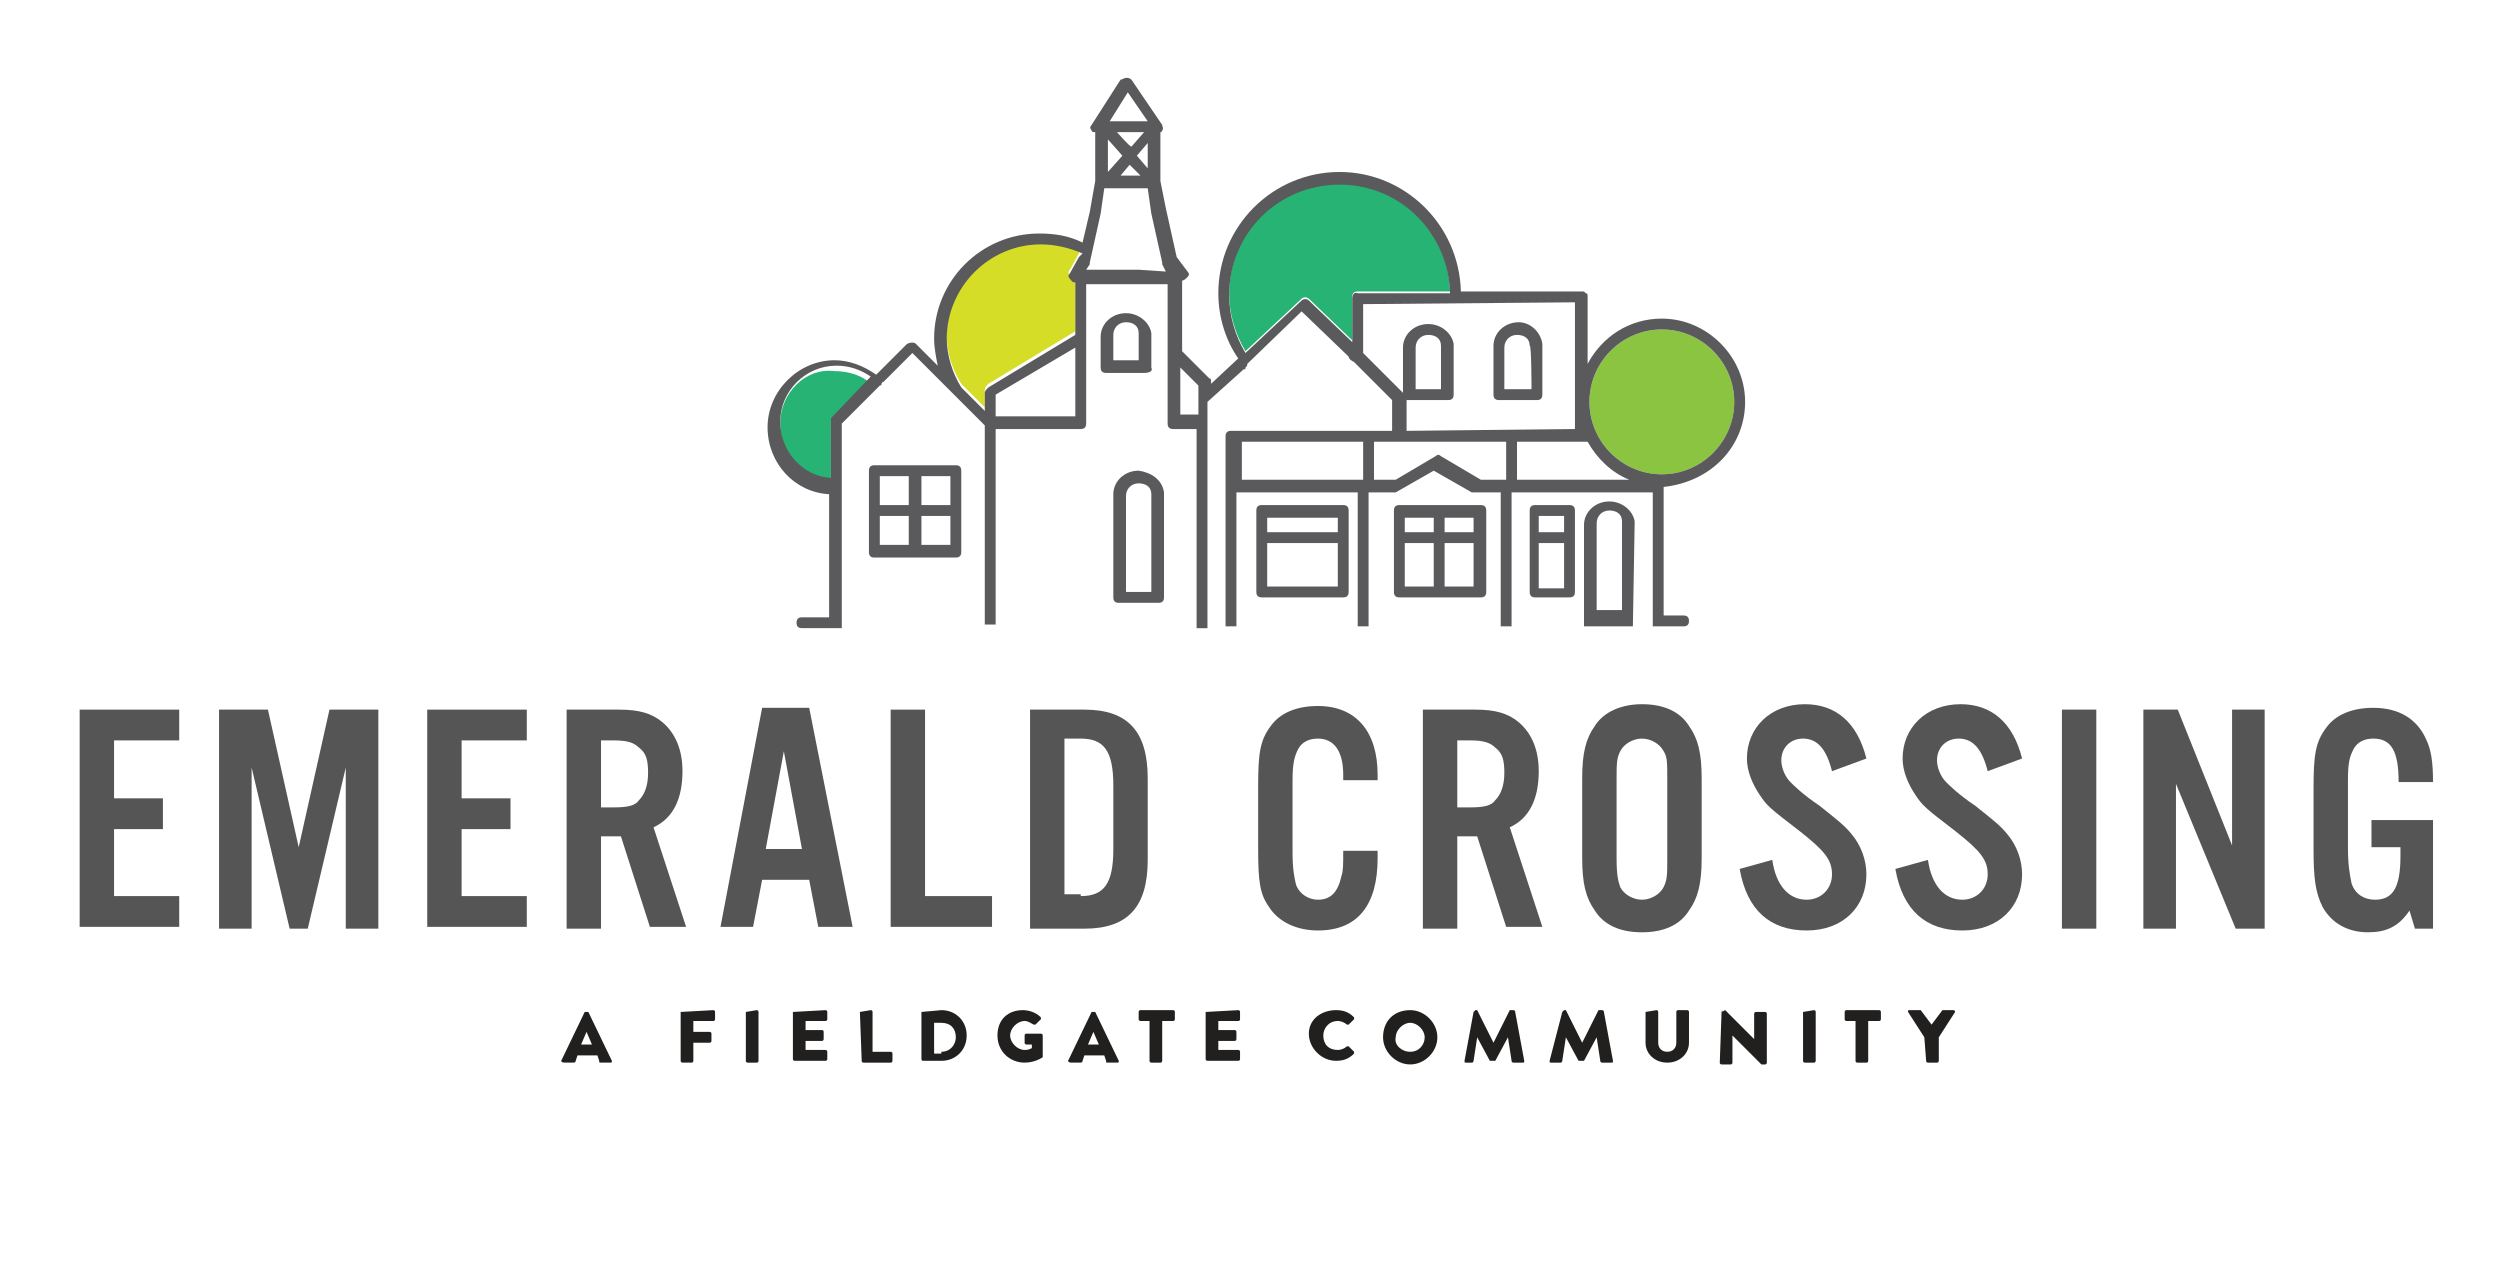 <?xml version="1.0" encoding="utf-8"?>
<!-- Generator: Adobe Illustrator 26.0.0, SVG Export Plug-In . SVG Version: 6.00 Build 0)  -->
<svg version="1.1" id="a" xmlns="http://www.w3.org/2000/svg" xmlns:xlink="http://www.w3.org/1999/xlink" x="0px" y="0px"
	 viewBox="0 0 138.1 70.4" style="enable-background:new 0 0 138.1 70.4;" xml:space="preserve" role="presentation">
<style type="text/css">
	.st0{fill:#555555;}
	.st1{fill:#221F1F;}
	.st2{fill:none;}
	.st3{fill:#8AC440;}
	.st4{fill:#27B373;}
	.st5{fill:#D5DD26;}
	.st6{fill:#5A595C;}
</style>
<g>
	<g>
		<path class="st0" d="M9.9,40.9H6.3v3.2H9v1.7H6.3v3.7h3.6v1.7H4.4V39.2h5.5V40.9L9.9,40.9z"/>
		<path class="st0" d="M20.9,51.3h-1.8v-8.9L17,51.3H16l-2.1-8.9v8.9h-1.8V39.2h2.7l1.7,7.6l1.7-7.6h2.7L20.9,51.3L20.9,51.3z"/>
		<path class="st0" d="M29.1,40.9h-3.6v3.2h2.7v1.7h-2.7v3.7h3.6v1.7h-5.5V39.2h5.5V40.9L29.1,40.9z"/>
		<path class="st0" d="M33.2,51.3h-1.9V39.2h2.9c1.1,0,1.8,0.2,2.4,0.7c0.7,0.6,1.1,1.5,1.1,2.7c0,1.5-0.5,2.6-1.6,3.1l1.8,5.5h-2
			l-1.6-5h-1.1L33.2,51.3L33.2,51.3z M33.9,44.6c0.8,0,1.2-0.1,1.4-0.4c0.3-0.3,0.5-0.8,0.5-1.5s-0.1-1.1-0.5-1.4
			c-0.3-0.3-0.7-0.4-1.4-0.4h-0.7v3.7L33.9,44.6L33.9,44.6z"/>
		<path class="st0" d="M42.1,48.6l-0.5,2.6h-1.8l2.3-12.1h2.6l2.4,12.1h-1.9l-0.5-2.6L42.1,48.6L42.1,48.6z M43.3,41.5l-1,5.4h2
			L43.3,41.5z"/>
		<path class="st0" d="M51.1,49.5h3.7v1.7h-5.6V39.2h1.9V49.5z"/>
		<path class="st0" d="M56.9,39.2h3c2.4,0,3.5,1.2,3.5,3.8v4.5c0,2.6-1.1,3.8-3.5,3.8h-3C56.9,51.3,56.9,39.2,56.9,39.2z M59.7,49.5
			c1.3,0,1.8-0.7,1.8-2.6v-3.5c0-1.9-0.5-2.6-1.8-2.6h-0.9v8.6H59.7z"/>
		<path class="st0" d="M74.2,43.1v-0.3c0-1.3-0.5-2-1.4-2c-0.5,0-0.9,0.2-1.1,0.6c-0.2,0.4-0.3,0.8-0.3,1.7v4c0,0.9,0.1,1.4,0.2,1.8
			c0.2,0.5,0.7,0.8,1.2,0.8c0.7,0,1.1-0.4,1.3-1.3c0.1-0.3,0.1-0.6,0.1-1.4h1.9v0.4c0,2.6-1.1,4-3.3,4c-1.2,0-2.2-0.5-2.7-1.3
			c-0.5-0.7-0.6-1.4-0.6-3.2v-3.4c0-1.9,0.1-2.6,0.7-3.4c0.5-0.7,1.4-1.1,2.6-1.1c2.1,0,3.3,1.4,3.3,3.8v0.3L74.2,43.1L74.2,43.1z"
			/>
		<path class="st0" d="M80.5,51.3h-1.9V39.2h2.9c1.1,0,1.8,0.2,2.4,0.7c0.7,0.6,1.1,1.5,1.1,2.7c0,1.5-0.5,2.6-1.6,3.1l1.8,5.5h-2
			l-1.6-5h-1.1L80.5,51.3L80.5,51.3z M81.2,44.6c0.8,0,1.2-0.1,1.4-0.4c0.3-0.3,0.5-0.8,0.5-1.5s-0.1-1.1-0.5-1.4
			c-0.3-0.3-0.7-0.4-1.4-0.4h-0.7v3.7L81.2,44.6L81.2,44.6z"/>
		<path class="st0" d="M94,47.4c0,1.4-0.2,2.2-0.7,2.9c-0.5,0.8-1.4,1.2-2.6,1.2s-2.1-0.4-2.6-1.2c-0.5-0.7-0.7-1.5-0.7-2.9V43
			c0-1.4,0.2-2.2,0.7-2.9c0.5-0.8,1.5-1.2,2.6-1.2c1.2,0,2.1,0.4,2.6,1.2c0.5,0.7,0.7,1.5,0.7,2.9V47.4z M89.3,47.4
			c0,1,0.1,1.3,0.2,1.6c0.2,0.4,0.7,0.7,1.2,0.7s1-0.3,1.2-0.7c0.2-0.4,0.2-0.7,0.2-1.6v-4.3c0-1,0-1.3-0.2-1.6
			c-0.2-0.4-0.7-0.7-1.2-0.7s-1,0.3-1.2,0.7c-0.2,0.4-0.2,0.7-0.2,1.6V47.4z"/>
		<path class="st0" d="M101.2,42.6c-0.3-1.2-0.8-1.8-1.6-1.8c-0.7,0-1.2,0.5-1.2,1.2c0,0.4,0.2,0.9,0.5,1.2c0.2,0.2,0.7,0.7,1.6,1.3
			c1,0.8,1.4,1.1,1.8,1.6c0.5,0.6,0.8,1.4,0.8,2.2c0,1.8-1.3,3.1-3.3,3.1c-2,0-3.3-1.1-3.7-3.4l1.8-0.5c0.2,1.4,0.9,2.2,1.9,2.2
			c0.8,0,1.4-0.6,1.4-1.4c0-0.8-0.4-1.3-1.8-2.4c-1.7-1.3-1.8-1.4-2.2-2c-0.4-0.6-0.7-1.3-0.7-2c0-1.7,1.3-3,3.2-3
			c1.7,0,2.9,1,3.4,3L101.2,42.6L101.2,42.6z"/>
		<path class="st0" d="M109.8,42.6c-0.3-1.2-0.8-1.8-1.6-1.8c-0.7,0-1.2,0.5-1.2,1.2c0,0.4,0.2,0.9,0.5,1.2c0.2,0.2,0.7,0.7,1.6,1.3
			c1,0.8,1.4,1.1,1.8,1.6c0.5,0.6,0.8,1.4,0.8,2.2c0,1.8-1.3,3.1-3.3,3.1c-2,0-3.3-1.1-3.7-3.4l1.8-0.5c0.2,1.4,0.9,2.2,1.9,2.2
			c0.8,0,1.4-0.6,1.4-1.4c0-0.8-0.4-1.3-1.8-2.4c-1.7-1.3-1.8-1.4-2.2-2c-0.4-0.6-0.7-1.3-0.7-2c0-1.7,1.3-3,3.2-3
			c1.7,0,2.9,1,3.4,3L109.8,42.6L109.8,42.6z"/>
		<path class="st0" d="M115.8,51.3h-1.9V39.2h1.9V51.3z"/>
		<path class="st0" d="M125.2,51.3h-1.7l-3.3-8v8h-1.8V39.2h1.9l3,7.5v-7.5h1.8V51.3z"/>
		<path class="st0" d="M134.4,45.3v6h-1l-0.3-1c-0.6,0.9-1.3,1.2-2.3,1.2c-1.1,0-2-0.5-2.5-1.4c-0.4-0.8-0.5-1.6-0.5-3.2v-3.3
			c0-1.9,0.1-2.6,0.7-3.4c0.5-0.7,1.4-1.1,2.6-1.1c1.4,0,2.4,0.6,2.9,1.7c0.3,0.6,0.4,1.3,0.4,2.4h-1.9c0-1.7-0.4-2.4-1.4-2.4
			c-0.5,0-0.9,0.2-1.1,0.6c-0.2,0.4-0.3,0.7-0.3,1.7v3.7c0,1,0.1,1.5,0.2,2c0.2,0.6,0.7,0.9,1.3,0.9c1,0,1.4-0.7,1.4-2.4v-0.5H131
			v-1.5L134.4,45.3L134.4,45.3z"/>
	</g>
	<g>
		<path class="st1" d="M31,58.6l1.3-2.7c0,0,0,0,0.1,0h0c0,0,0.1,0,0.1,0l1.3,2.7c0,0.1,0,0.1-0.1,0.1h-0.5c-0.1,0-0.1,0-0.1-0.1
			l-0.1-0.3h-1.1l-0.1,0.3c0,0.1-0.1,0.1-0.1,0.1h-0.5C31,58.7,31,58.6,31,58.6L31,58.6z M32.7,57.7L32.4,57l0,0l-0.3,0.7H32.7
			L32.7,57.7z"/>
		<path class="st1" d="M37.6,55.9C37.6,55.9,37.6,55.8,37.6,55.9l1.8-0.1c0,0,0.1,0,0.1,0.1v0.4c0,0,0,0.1-0.1,0.1h-1.1V57h0.9
			c0,0,0.1,0,0.1,0.1v0.4c0,0,0,0.1-0.1,0.1h-0.9v1c0,0,0,0.1-0.1,0.1h-0.5c0,0-0.1,0-0.1-0.1L37.6,55.9L37.6,55.9z"/>
		<path class="st1" d="M41.2,55.9C41.2,55.9,41.2,55.8,41.2,55.9l0.6-0.1c0,0,0.1,0,0.1,0.1v2.7c0,0,0,0.1-0.1,0.1h-0.5
			c0,0-0.1,0-0.1-0.1V55.9z"/>
		<path class="st1" d="M43.8,55.9C43.8,55.9,43.9,55.8,43.8,55.9l1.8-0.1c0,0,0.1,0,0.1,0.1v0.4c0,0,0,0.1-0.1,0.1h-1.1v0.5h0.9
			c0,0,0.1,0,0.1,0.1v0.4c0,0,0,0.1-0.1,0.1h-0.9v0.5h1.1c0,0,0.1,0,0.1,0.1v0.4c0,0,0,0.1-0.1,0.1h-1.7c0,0-0.1,0-0.1-0.1V55.9
			L43.8,55.9z"/>
		<path class="st1" d="M47.5,55.9C47.5,55.9,47.6,55.8,47.5,55.9l0.6-0.1c0,0,0.1,0,0.1,0.1v2.2h1c0,0,0.1,0,0.1,0.1v0.4
			c0,0,0,0.1-0.1,0.1h-1.5c0,0-0.1,0-0.1-0.1L47.5,55.9L47.5,55.9z"/>
		<path class="st1" d="M50.9,55.9C50.9,55.9,51,55.8,50.9,55.9l1.1-0.1c0.8,0,1.4,0.6,1.4,1.4s-0.6,1.4-1.4,1.4h-1
			c0,0-0.1,0-0.1-0.1V55.9L50.9,55.9z M52,58.1c0.5,0,0.8-0.4,0.8-0.8c0-0.5-0.3-0.8-0.8-0.8h-0.4v1.7H52z"/>
		<path class="st1" d="M56.5,55.8c0.3,0,0.7,0.1,1,0.4c0,0,0,0.1,0,0.1l-0.3,0.3c0,0-0.1,0-0.1,0c-0.2-0.1-0.3-0.2-0.5-0.2
			c-0.4,0-0.8,0.4-0.8,0.8s0.4,0.8,0.8,0.8c0.1,0,0.2,0,0.4-0.1v-0.2h-0.3c0,0-0.1,0-0.1-0.1v-0.4c0,0,0-0.1,0.1-0.1h0.8
			c0,0,0.1,0,0.1,0.1v1.1c0,0,0,0.1,0,0.1c0,0-0.4,0.3-1,0.3c-0.8,0-1.5-0.6-1.5-1.5S55.7,55.8,56.5,55.8L56.5,55.8z"/>
		<path class="st1" d="M59,58.6l1.3-2.7c0,0,0,0,0.1,0h0c0,0,0.1,0,0.1,0l1.3,2.7c0,0.1,0,0.1-0.1,0.1h-0.5c-0.1,0-0.1,0-0.1-0.1
			L61,58.3h-1.1l-0.1,0.3c0,0.1-0.1,0.1-0.1,0.1h-0.5C59,58.7,59,58.6,59,58.6L59,58.6z M60.7,57.7L60.4,57l0,0l-0.3,0.7H60.7
			L60.7,57.7z"/>
		<path class="st1" d="M63.6,56.4H63c0,0-0.1,0-0.1-0.1v-0.4c0,0,0-0.1,0.1-0.1h1.8c0,0,0.1,0,0.1,0.1v0.4c0,0,0,0.1-0.1,0.1h-0.6
			v2.2c0,0,0,0.1-0.1,0.1h-0.5c0,0-0.1,0-0.1-0.1V56.4z"/>
		<path class="st1" d="M66.6,55.9C66.6,55.9,66.7,55.8,66.6,55.9l1.8-0.1c0,0,0.1,0,0.1,0.1v0.4c0,0,0,0.1-0.1,0.1h-1.1v0.5h0.9
			c0,0,0.1,0,0.1,0.1v0.4c0,0,0,0.1-0.1,0.1h-0.9v0.5h1.1c0,0,0.1,0,0.1,0.1v0.4c0,0,0,0.1-0.1,0.1h-1.7c0,0-0.1,0-0.1-0.1V55.9
			L66.6,55.9z"/>
		<path class="st1" d="M73.8,55.8c0.4,0,0.7,0.1,1,0.4c0,0,0,0.1,0,0.1l-0.3,0.3c0,0-0.1,0-0.1,0c-0.1-0.1-0.3-0.2-0.5-0.2
			c-0.5,0-0.8,0.4-0.8,0.8c0,0.5,0.3,0.8,0.8,0.8c0.2,0,0.4-0.1,0.5-0.2c0,0,0.1,0,0.1,0l0.3,0.3c0,0,0,0.1,0,0.1
			c-0.3,0.3-0.6,0.4-1,0.4c-0.8,0-1.5-0.7-1.5-1.5S73,55.8,73.8,55.8L73.8,55.8z"/>
		<path class="st1" d="M77.9,55.8c0.8,0,1.5,0.7,1.5,1.5c0,0.8-0.7,1.5-1.5,1.5s-1.5-0.7-1.5-1.5C76.4,56.4,77,55.8,77.9,55.8z
			 M77.9,58.1c0.5,0,0.8-0.4,0.8-0.8s-0.4-0.8-0.8-0.8c-0.4,0-0.8,0.4-0.8,0.8C77,57.7,77.4,58.1,77.9,58.1z"/>
		<path class="st1" d="M81.4,55.9C81.4,55.9,81.4,55.8,81.4,55.9l0.1-0.1c0,0,0.1,0,0.1,0l0.9,1.8h0l0.9-1.8c0,0,0.1,0,0.1,0h0.1
			c0,0,0.1,0,0.1,0.1l0.5,2.7c0,0.1,0,0.1-0.1,0.1h-0.5c0,0-0.1,0-0.1-0.1l-0.2-1.3h0l-0.7,1.3c0,0-0.1,0-0.1,0h-0.1
			c0,0-0.1,0-0.1,0l-0.7-1.3h0l-0.2,1.3c0,0,0,0.1-0.1,0.1H81c-0.1,0-0.1,0-0.1-0.1L81.4,55.9L81.4,55.9z"/>
		<path class="st1" d="M86.3,55.9C86.3,55.9,86.3,55.8,86.3,55.9l0.1-0.1c0,0,0.1,0,0.1,0l0.9,1.8h0l0.9-1.8c0,0,0.1,0,0.1,0h0.1
			c0,0,0.1,0,0.1,0.1l0.5,2.7c0,0.1,0,0.1-0.1,0.1h-0.5c0,0-0.1,0-0.1-0.1l-0.2-1.3h0l-0.7,1.3c0,0-0.1,0-0.1,0h-0.1
			c0,0-0.1,0-0.1,0l-0.7-1.3h0l-0.2,1.3c0,0,0,0.1-0.1,0.1h-0.5c-0.1,0-0.1,0-0.1-0.1L86.3,55.9L86.3,55.9z"/>
		<path class="st1" d="M90.9,55.9C90.9,55.9,90.9,55.8,90.9,55.9l0.6-0.1c0,0,0.1,0,0.1,0.1v1.7c0,0.3,0.2,0.5,0.5,0.5
			s0.5-0.2,0.5-0.5v-1.7c0,0,0-0.1,0.1-0.1h0.5c0,0,0.1,0,0.1,0.1v1.7c0,0.6-0.5,1.1-1.2,1.1s-1.2-0.5-1.2-1.1V55.9z"/>
		<path class="st1" d="M95.1,55.9C95.1,55.8,95.2,55.8,95.1,55.9l0.2-0.1l1.6,1.6l0,0v-1.4c0,0,0-0.1,0.1-0.1h0.5c0,0,0.1,0,0.1,0.1
			v2.7c0,0,0,0.1-0.1,0.1h-0.1c0,0,0,0-0.1,0l-1.6-1.6l0,0v1.5c0,0,0,0.1-0.1,0.1h-0.5c0,0-0.1,0-0.1-0.1L95.1,55.9L95.1,55.9z"/>
		<path class="st1" d="M99.6,55.9C99.6,55.9,99.6,55.8,99.6,55.9l0.6-0.1c0,0,0.1,0,0.1,0.1v2.7c0,0,0,0.1-0.1,0.1h-0.5
			c0,0-0.1,0-0.1-0.1V55.9z"/>
		<path class="st1" d="M102.6,56.4H102c0,0-0.1,0-0.1-0.1v-0.4c0,0,0-0.1,0.1-0.1h1.8c0,0,0.1,0,0.1,0.1v0.4c0,0,0,0.1-0.1,0.1h-0.6
			v2.2c0,0,0,0.1-0.1,0.1h-0.5c0,0-0.1,0-0.1-0.1V56.4z"/>
		<path class="st1" d="M106.3,57.3l-0.9-1.4c0-0.1,0-0.1,0.1-0.1h0.5c0,0,0.1,0,0.1,0l0.6,0.8l0.6-0.8c0,0,0,0,0.1,0h0.5
			c0.1,0,0.1,0.1,0.1,0.1l-0.9,1.4v1.3c0,0,0,0.1-0.1,0.1h-0.5c0,0-0.1,0-0.1-0.1L106.3,57.3L106.3,57.3z"/>
	</g>
	<g>
		<path class="st2" d="M68.2,23.8h8.9v-1.7L75,20c-0.1,0-0.3-0.1-0.3-0.3l-2.6-2.5l-3,2.9c0,0.1-0.1,0.1-0.1,0.2
			c0,0-0.1,0.1-0.1,0.1l-2,1.8v12.4h1V24.1C67.9,23.9,68,23.8,68.2,23.8L68.2,23.8z"/>
		<path class="st2" d="M75.9,26.5h1.2l2.2-1.3c0.1-0.1,0.2-0.1,0.3,0l2.2,1.3h1.4v-2.1h-7.3V26.5z"/>
		<rect x="68.5" y="24.4" class="st2" width="6.7" height="2.1"/>
		<path class="st2" d="M64.4,14.4l-0.6-2.7v0l-0.2-1.4h-2.3c0,0-0.1,0-0.1,0c0,0,0,0,0,0l-0.2,1.4v0l-0.6,2.7c0,0,0,0.1,0,0.1
			L60,14.9l2.9,0.1h1.8L64.4,14.4C64.4,14.5,64.4,14.5,64.4,14.4L64.4,14.4z"/>
		<polygon class="st2" points="61.2,7.7 61.2,9.5 62,8.6 		"/>
		<path class="st2" d="M83.9,18.5c-0.4,0-0.7,0.3-0.7,0.7v2.3h1.5V19C84.5,18.7,84.2,18.5,83.9,18.5z"/>
		<polygon class="st2" points="65.2,22.9 66.2,22.9 66.2,21.3 65.2,20.3 		"/>
		<path class="st2" d="M87.1,16.7l-11.7,0.1v2.7l2.2,2.2v-2.5c0-0.7,0.6-1.3,1.4-1.3c0.7,0,1.3,0.5,1.4,1.1c0,0,0,0,0,0v2.8
			c0,0.2-0.1,0.3-0.3,0.3h-2.1c-0.1,0-0.1,0-0.1,0v1.7h9.3L87.1,16.7L87.1,16.7z M85.2,21.8c0,0.2-0.1,0.3-0.3,0.3h-2.1
			c-0.2,0-0.3-0.1-0.3-0.3v-2.7c0-0.7,0.6-1.3,1.4-1.3c0.7,0,1.3,0.5,1.4,1.1c0,0,0,0,0,0V21.8L85.2,21.8z"/>
		<path class="st2" d="M87.8,24.4h-3.9v2.1h6.3C89.1,26.1,88.3,25.3,87.8,24.4z"/>
		<path class="st2" d="M78.9,18.5c-0.4,0-0.7,0.3-0.7,0.7v2.3h1.5V19C79.6,18.7,79.3,18.5,78.9,18.5z"/>
		<polygon class="st2" points="55,23 59.4,23 59.4,19.2 55,21.8 		"/>
		<polygon class="st2" points="62.3,5.1 61.3,6.7 63.4,6.7 		"/>
		<polygon class="st2" points="63,9.7 62.4,9.1 61.9,9.7 		"/>
		<polygon class="st2" points="61.7,7.3 62.4,8.1 63.2,7.3 		"/>
		<polygon class="st2" points="63.5,7.9 62.9,8.6 63.5,9.3 		"/>
		<path class="st3" d="M95.8,22.2c0-2.2-1.8-4-4-4s-4,1.8-4,4s1.8,4,4,4S95.8,24.4,95.8,22.2z"/>
		<path class="st4" d="M74,10.1c-3.4,0-6.1,2.7-6.1,6.1c0,1.1,0.3,2.2,0.9,3.2l3.1-2.9c0.1-0.1,0.3-0.1,0.4,0l2.4,2.3v-2.4
			c0-0.2,0.1-0.3,0.3-0.3l5.1,0C80,12.8,77.3,10.1,74,10.1L74,10.1z"/>
		<path class="st5" d="M52.3,18.5c0,1,0.3,1.9,0.8,2.7c0,0,0,0,0,0l1.3,1.3v-1c0-0.1,0.1-0.2,0.2-0.3l4.8-2.9v-2.9
			c-0.1,0-0.2-0.1-0.3-0.2c-0.1-0.1-0.1-0.2,0-0.3l0.5-0.9l0.1-0.3c-0.7-0.4-1.5-0.5-2.3-0.5C54.6,13.4,52.3,15.7,52.3,18.5z"/>
		<path class="st4" d="M43.1,23.4c0,1.6,1.2,2.9,2.8,3.1v-3.2c0-0.1,0-0.2,0.1-0.2l2-2c-0.5-0.4-1.2-0.6-1.9-0.6
			C44.5,20.3,43.1,21.7,43.1,23.4L43.1,23.4z"/>
		<path class="st6" d="M96.4,22.2c0-2.5-2.1-4.6-4.6-4.6c-1.8,0-3.3,1-4.1,2.5v-3.7c0-0.1,0-0.2-0.1-0.2c-0.1-0.1-0.1-0.1-0.2-0.1
			l0,0l-6.7,0c-0.1-3.7-3.1-6.6-6.7-6.6c-3.7,0-6.7,3-6.7,6.7c0,1.3,0.4,2.6,1.1,3.6l-1.5,1.4v-0.1c0-0.1,0-0.2-0.1-0.2l-1.5-1.5
			v-3.9c0.1,0,0.2-0.1,0.3-0.2c0.1-0.1,0.1-0.2,0-0.3L65,14.2l-0.6-2.7l-0.3-1.5c0,0,0,0,0-0.1V7.3c0.1,0,0.1-0.1,0.1-0.1
			c0.1-0.1,0-0.2,0-0.3l-1.7-2.5c-0.1-0.1-0.2-0.1-0.3-0.1l0,0c-0.1,0-0.2,0.1-0.3,0.1l-1.6,2.5c-0.1,0.1-0.1,0.2,0,0.3
			c0,0.1,0.1,0.1,0.2,0.1v2.6c0,0,0,0.1,0,0.1l-0.3,1.7l-0.4,1.7c-0.8-0.4-1.6-0.5-2.4-0.5c-3.2,0-5.8,2.6-5.8,5.8
			c0,0.5,0.1,1,0.2,1.5l-1.2-1.2c-0.1-0.1-0.3-0.1-0.5,0l-1.7,1.7c-0.7-0.5-1.5-0.8-2.3-0.8c-2,0-3.7,1.7-3.7,3.7
			c0,2,1.5,3.6,3.4,3.7v6.8h-1.5c-0.2,0-0.3,0.1-0.3,0.3s0.1,0.3,0.3,0.3h2.2V23.4l2.1-2.1c0,0,0.1,0,0.1-0.1c0,0,0-0.1,0.1-0.1
			l1.6-1.6l4,4v11H55V23.7h4.7c0.2,0,0.3-0.1,0.3-0.3v-5.7c0,0,0-0.1,0-0.1v-1.9h2.8l1.7,0v3.7l0,0v4c0,0.2,0.1,0.3,0.3,0.3h1.3v11
			h0.6V22.2l2-1.8c0.1,0,0.1,0,0.1-0.1c0.1-0.1,0.1-0.1,0.1-0.2l3-2.9l2.6,2.5c0,0.1,0.1,0.2,0.3,0.3l2.1,2.1v1.7h-8.9
			c-0.2,0-0.3,0.1-0.3,0.3v10.5h0.6v-7.4h6.7v7.4h0.2c0,0,0.1,0,0.1,0c0,0,0.1,0,0.1,0h0.2v-7.4h1.3c0.1,0,0.1,0,0.2,0l2.1-1.2
			l2.1,1.2c0,0,0.1,0,0.2,0h1.4v7.4h0.2c0,0,0.1,0,0.1,0c0,0,0.1,0,0.1,0h0.2v-7.4h7.8v7.4h1.7c0.2,0,0.3-0.1,0.3-0.3
			s-0.1-0.3-0.3-0.3h-1.1v-7.1C94.6,26.6,96.4,24.6,96.4,22.2L96.4,22.2z M46,23c-0.1,0.1-0.1,0.1-0.1,0.2v3.2
			c-1.6-0.1-2.8-1.5-2.8-3.1c0-1.7,1.4-3.1,3.1-3.1c0.7,0,1.3,0.2,1.9,0.6L46,23L46,23z M59.4,23H55v-1.2l4.4-2.6V23z M59.6,14.2
			l-0.5,0.9c-0.1,0.1-0.1,0.2,0,0.3c0.1,0.1,0.1,0.2,0.3,0.2v2.9l-4.8,2.9c-0.1,0.1-0.2,0.2-0.2,0.3v1l-1.3-1.3c0,0,0,0,0,0
			c-0.5-0.8-0.8-1.8-0.8-2.7c0-2.8,2.3-5.2,5.2-5.2c0.8,0,1.6,0.2,2.3,0.5L59.6,14.2z M63,9.7h-1.1l0.5-0.6L63,9.7z M61.7,7.3h1.5
			l-0.7,0.8C62.4,8.1,61.7,7.3,61.7,7.3z M62.8,8.6l0.6-0.7v1.4L62.8,8.6L62.8,8.6z M62.3,5.1l1.1,1.6h-2.1L62.3,5.1z M61.2,7.7
			L62,8.6l-0.8,0.9V7.7z M62.9,14.9L60,14.9l0.2-0.3c0,0,0-0.1,0-0.1l0.6-2.7v0l0.2-1.4c0,0,0,0,0,0c0,0,0.1,0,0.1,0h2.3l0.2,1.4v0
			l0.6,2.7c0,0,0,0.1,0,0.1l0.2,0.4L62.9,14.9L62.9,14.9z M66.2,22.9h-1v-2.6l1,1V22.9z M75.3,26.5h-6.7v-2.1h6.7V26.5z M74.7,16.5
			v2.4l-2.4-2.3c-0.1-0.1-0.3-0.1-0.4,0l-3.1,2.9c-0.6-1-0.9-2.1-0.9-3.2c0-3.4,2.7-6.1,6.1-6.1c3.4,0,6,2.7,6.1,6l-5.1,0
			C74.8,16.1,74.7,16.3,74.7,16.5L74.7,16.5z M83.2,26.5h-1.4l-2.2-1.3c-0.1-0.1-0.2-0.1-0.3,0l-2.2,1.3h-1.2v-2.1h7.3V26.5z
			 M77.7,23.8v-1.7c0,0,0.1,0,0.1,0H80c0.2,0,0.3-0.1,0.3-0.3V19c0,0,0,0,0,0c-0.1-0.6-0.7-1.1-1.4-1.1c-0.8,0-1.4,0.6-1.4,1.3v2.5
			l-2.2-2.2v-2.7l11.7-0.1v7L77.7,23.8L77.7,23.8z M78.2,21.5v-2.3c0-0.4,0.3-0.7,0.7-0.7c0.4,0,0.7,0.2,0.7,0.6v2.4L78.2,21.5z
			 M83.8,26.5v-2.1h3.9c0.5,0.9,1.3,1.7,2.3,2.1C90.1,26.5,83.8,26.5,83.8,26.5z M91.8,26.2c-2.2,0-4-1.8-4-4s1.8-4,4-4s4,1.8,4,4
			S94,26.2,91.8,26.2z"/>
		<g>
			<path class="st2" d="M88.9,28.3c-0.4,0-0.7,0.3-0.7,0.7v4.8h1.5v-4.9C89.6,28.5,89.3,28.3,88.9,28.3L88.9,28.3z"/>
			<path class="st6" d="M90.3,28.8c-0.1-0.6-0.7-1.1-1.4-1.1c-0.8,0-1.4,0.6-1.4,1.3v5.6h2.7L90.3,28.8
				C90.3,28.8,90.3,28.8,90.3,28.8L90.3,28.8z M89.7,33.7h-1.5v-4.8c0-0.4,0.3-0.7,0.7-0.7c0.4,0,0.7,0.2,0.7,0.6V33.7L89.7,33.7z"
				/>
		</g>
		<path class="st6" d="M62.9,26c-0.8,0-1.4,0.6-1.4,1.3V33c0,0.2,0.1,0.3,0.3,0.3H64c0.2,0,0.3-0.1,0.3-0.3v-5.8c0,0,0,0,0,0
			C64.2,26.5,63.6,26.1,62.9,26L62.9,26z M63.7,32.7h-1.5v-5.3c0-0.4,0.3-0.7,0.7-0.7c0.4,0,0.7,0.2,0.7,0.6V32.7z"/>
		<path class="st6" d="M83.9,17.8c-0.8,0-1.4,0.6-1.4,1.3v2.7c0,0.2,0.1,0.3,0.3,0.3h2.1c0.2,0,0.3-0.1,0.3-0.3V19c0,0,0,0,0,0
			C85.1,18.3,84.5,17.8,83.9,17.8L83.9,17.8z M84.6,21.5h-1.5v-2.3c0-0.4,0.3-0.7,0.7-0.7c0.4,0,0.7,0.2,0.7,0.6
			C84.6,19,84.6,21.5,84.6,21.5z"/>
		<path class="st6" d="M63.6,20.3v-1.9c0,0,0,0,0,0c-0.1-0.6-0.7-1.1-1.4-1.1c-0.8,0-1.4,0.6-1.4,1.3v1.7c0,0.2,0.1,0.3,0.3,0.3h2.1
			C63.5,20.6,63.7,20.5,63.6,20.3L63.6,20.3z M63,19.9h-1.5v-1.4c0-0.4,0.3-0.7,0.7-0.7c0.4,0,0.7,0.2,0.7,0.6V19.9z"/>
		<path class="st6" d="M53.1,28.2v-2.2c0-0.2-0.1-0.3-0.3-0.3h-4.5c-0.2,0-0.3,0.1-0.3,0.3v4.5c0,0.2,0.1,0.3,0.3,0.3h4.5
			c0.2,0,0.3-0.1,0.3-0.3v-2.2C53.1,28.3,53.1,28.2,53.1,28.2C53.1,28.2,53.1,28.2,53.1,28.2z M50.2,30.1h-1.6v-1.6h1.6V30.1z
			 M50.2,27.9h-1.6v-1.6h1.6V27.9z M52.5,30.1h-1.6v-1.6h1.6V30.1z M52.5,27.9h-1.6v-1.6h1.6V27.9z"/>
		<path class="st6" d="M82.1,29.6v-1.4c0-0.2-0.1-0.3-0.3-0.3h-4.5c-0.2,0-0.3,0.1-0.3,0.3v4.5c0,0.2,0.1,0.3,0.3,0.3h4.5
			c0.2,0,0.3-0.1,0.3-0.3v-3C82.1,29.7,82.1,29.7,82.1,29.6C82.1,29.6,82.1,29.6,82.1,29.6L82.1,29.6z M79.2,32.4h-1.6V30h1.6V32.4z
			 M79.2,29.4h-1.6v-0.8h1.6V29.4z M81.4,32.4h-1.6V30h1.6V32.4z M81.4,29.4h-1.6v-0.8h1.6V29.4z"/>
		<path class="st6" d="M74.5,29.6v-1.4c0-0.2-0.1-0.3-0.3-0.3h-4.5c-0.2,0-0.3,0.1-0.3,0.3v4.5c0,0.2,0.1,0.3,0.3,0.3h4.5
			c0.2,0,0.3-0.1,0.3-0.3v-3C74.5,29.7,74.5,29.7,74.5,29.6C74.5,29.6,74.5,29.6,74.5,29.6L74.5,29.6z M73.9,32.4H70V30h3.9V32.4z
			 M73.9,29.4H70v-0.8h3.9V29.4z"/>
		<path class="st6" d="M87,28.2c0-0.2-0.1-0.3-0.3-0.3h-1.9c-0.2,0-0.3,0.1-0.3,0.3v4.5c0,0.2,0.1,0.3,0.3,0.3h1.9
			c0.2,0,0.3-0.1,0.3-0.3v-3c0,0,0,0,0,0s0,0,0,0V28.2L87,28.2z M86.4,32.5h-1.4v-2.5h1.4V32.5z M86.4,29.4h-1.4v-0.9h1.4V29.4z"/>
	</g>
</g>
</svg>

